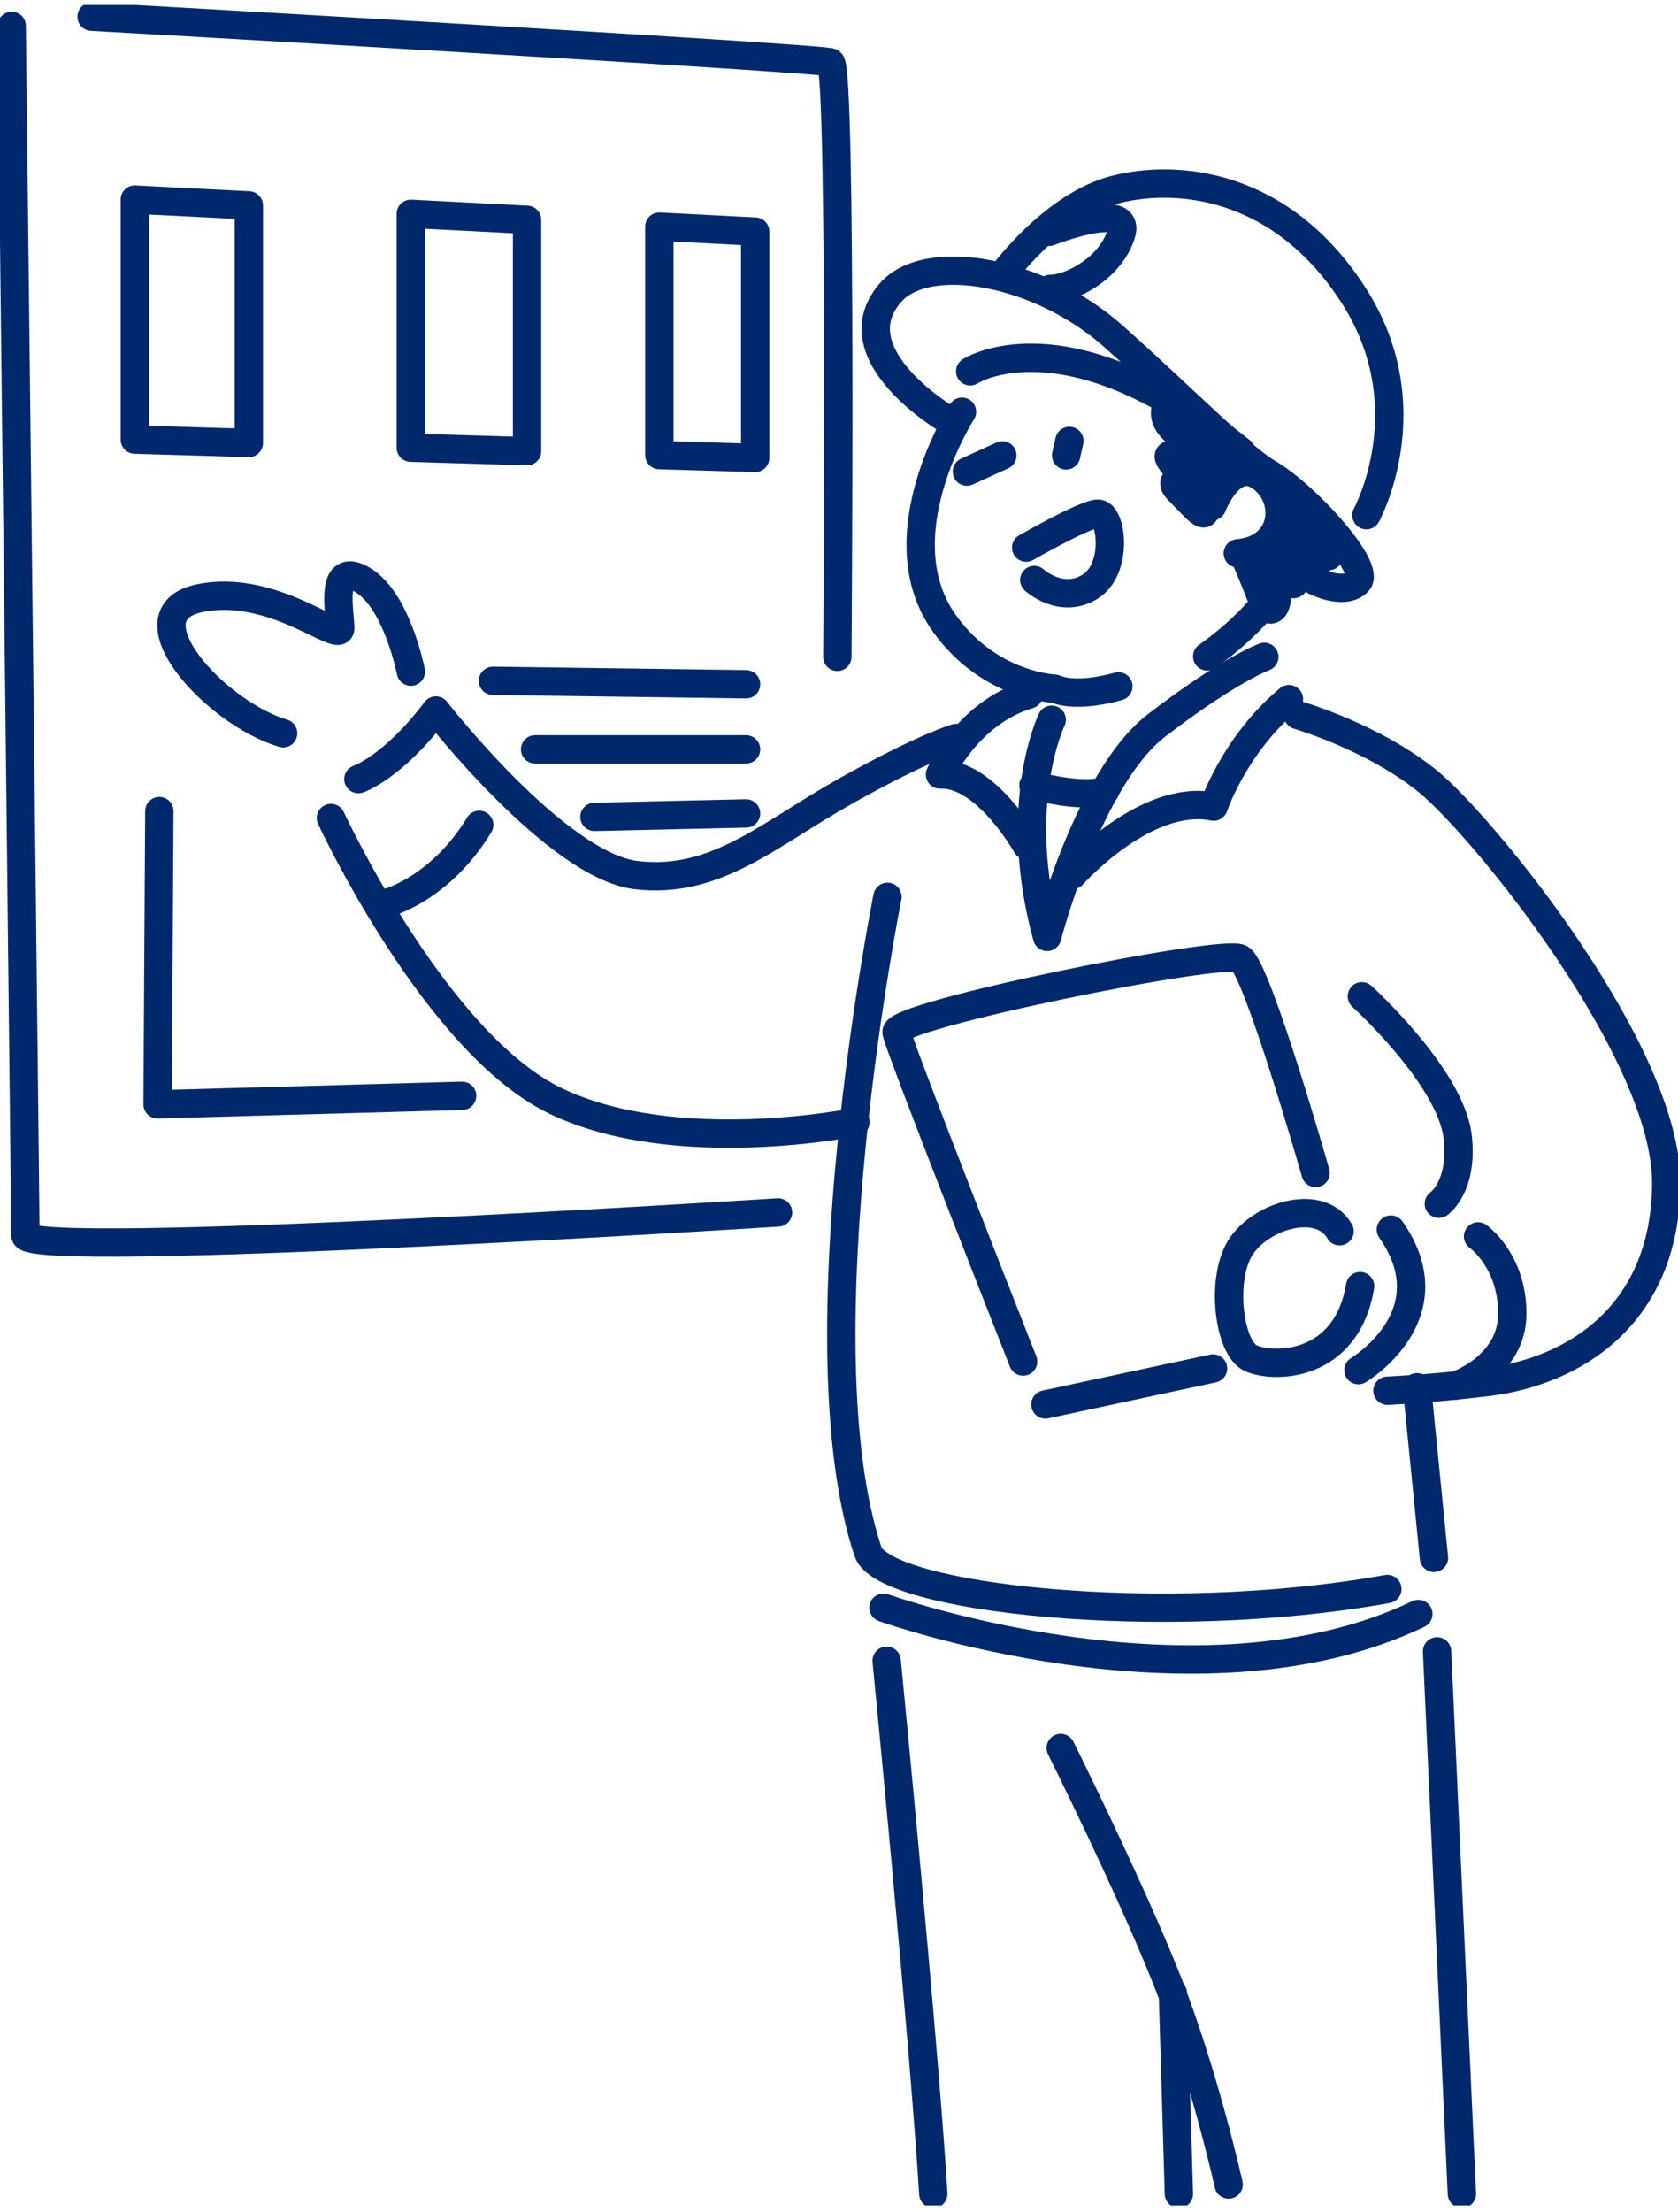 <svg fill="none" height="195" viewBox="0 0 148 195" width="148" xmlns="http://www.w3.org/2000/svg" xmlns:xlink="http://www.w3.org/1999/xlink"><clipPath id="a"><path d="m0 .437h148v194h-148z"/></clipPath><g clip-path="url(#a)" stroke="#00296d" stroke-linecap="round" stroke-linejoin="round" stroke-width="2.5"><path d="m84.85 36.297s-7.077 11.033-1.514 18.717c3.983 5.508 9.677 5.698 9.677 5.698 2.057.89 5.629-.206 5.629-.206"/><path d="m113.496 49.696c-1.136 4.181-7.019 8.171-7.019 8.171"/><path d="m92.759 63.449s-3.621 7.454-.403 19.146c0 0 3.621-14.009 9.653-18.643 6.443-4.947 9.504-6.044 9.504-6.044"/><path d="m94.57 77.153s6.435-7.256 12.476-6.044c0 0 1.81-5.442 6.64-9.474"/><path d="m90.551 74.531s-3.621-6.448-7.645-6.25c0 0 2.411-5.442 7.842-7.058"/><path d="m29.188 72.115s9.249 19.954 19.914 24.992c10.665 5.038 26.349 1.814 26.349 1.814"/><path d="m34.219 79.569s4.625-1.212 8.048-6.852"/><path d="m31.609 68.685s3.02-1.006 6.838-6.044c0 0 10.665 13.704 17.701 14.512 7.044.808 11.669-3.628 18.507-7.454s9.653-4.634 9.653-4.634"/><path d="m36.237 59.211s-1.21-6.25-4.221-8.064-2.008 2.82-2.008 4.23-6.032-4.032-12.475-2.622c-6.435 1.41 1.407 10.076 7.439 11.89"/><path d="m90.24 120.03s-10.862-27.515-11.167-29.024c-.304-1.509 28.818-7.404 30.324-6.497s6.641 18.899 6.641 18.899"/><path d="m78.274 79.066s-7.875 39.216-1.72 57.719c1.374 4.123 26.061 6.868 45.812 3.298"/><path d="m92.203 123.815 14.788-3.175"/><path d="m118.152 108.544c-1.662-2.869-6.641-1.509-8.599 1.212-1.959 2.721-1.21 9.07.757 9.977 1.966.907 8.451.907 9.652-6.349"/><path d="m119.812 120.789s8.147-4.84 2.864-12.393"/><path d="m128.406 122.149s4.979-1.665 4.979-6.349c0-4.683-3.02-6.802-3.02-6.802"/><path d="m122.376 122.603s3.81-.165 8.748-.759c7.546-.907 15.684-5.739 15.841-17.381.156-11.643-16.195-31.647-21.018-35.572-4.822-3.925-11.463-5.846-11.463-5.846"/><path d="m120.117 87.831s7.842 7.108 8.451 12.393c.502 4.42-1.662 5.896-1.662 5.896"/><path d="m88.408 40.148-3.127 1.427"/><path d="m90.508 48.278s4.979-2.853 6.262-2.993c1.284-.14 1.917 4.881-.642 6.448-2.559 1.567-4.905-.602-4.905-.602"/><path d="m94.319 38.87-.288 1.278"/><path d="m124.977 122.297 1.497 15.04"/><path d="m85.57 32.735s8.394-5.492 23.898 7.058"/><path d="m83.72 37.08s-9.908-5.747-5.217-11.239c3.242-3.785 13.257-1.946 19.725 3.826 6.468 5.772 11.011 10.505 13.726 12.113 3.251 1.921 9.036 8.295 7.801 9.524-1.234 1.229-3.793-.099-3.793-.099"/><path d="m102.779 36.157s-.214.858.708 1.707 3.127 1.995 4.625 3.208c1.497 1.212-2.559-.289-3.769-.709-1.21-.421-1.992-.569-.214 1.286 1.777 1.855 3.843 2.779 2.493 1.426-1.349-1.352-3.983-1.138-2.699.14 1.284 1.278 2.494 2.779 2.345 1.641"/><path d="m106.906 44.641s1.704-4.494 4.337-2.564c2.633 1.929 2.131 6.341-2.066 6.704"/><path d="m109.82 49.127s.996 2.35 1.564 3.851 1.637.709 1.135-1.855c-.502-2.564-.995-3.348-.288-2.993.708.355 1.992 4.494 1.918 3.067-.074-1.427-.642-4.7-.856-5.203-.214-.503 1.777 3.348 2.345 4.131.568.783.856-1.567.074-3.422-.781-1.855-4.312-3.686-2.32-2.045 1.991 1.641 3.226 4.585 3.793 4.37.568-.214-2.658-2.375-2.658-2.375"/><path d="m88.367 24.325s4.46-6.176 9.957-7.602c5.497-1.427 14.698-.569 21.059 9.309 6.352 9.886 1.135 19.385 1.135 19.385"/><path d="m92.539 20.433s7.299-2.853 6.353.19c-.946 3.043-4.46 4.848-6.262 4.848"/><path d="m91.148 69.238s4.378 1.212 6.336.454"/><path d="m1.031 2.276s1.21 104.405 1.21 106.623 66.384-2.012 66.384-2.012"/><path d="m8.078 1.468s64.162 3.628 65.174 4.032c1.012.404.601 52.408.601 52.408"/><path d="m36.234 39.472 10.253.305v-20.399l-10.253-.528z"/><path d="m58.156 19.979v20.144l8.451.247v-19.954z"/><path d="m21.947 18.107-10.056-.511v21.158l10.056.297z"/><path d="m43.477 60.019 22.326.305"/><path d="m47.195 66.063h18.606"/><path d="m52.43 72.016 13.372-.305"/><path d="m14.055 71.505-.156 25.85 26.86-.75"/><path d="m77.922 141.732s27.707 9.895 47.177.553"/><path d="m78.203 146.407s3.292 33.535 4.115 47"/><path d="m126.75 145.583 2.189 47.824"/><path d="m93.555 154.1s6.032 12.096 9.323 20.342c3.292 8.245 5.489 18.14 5.489 18.14"/><path d="m103.453 175.736.527 17.671"/></g></svg>